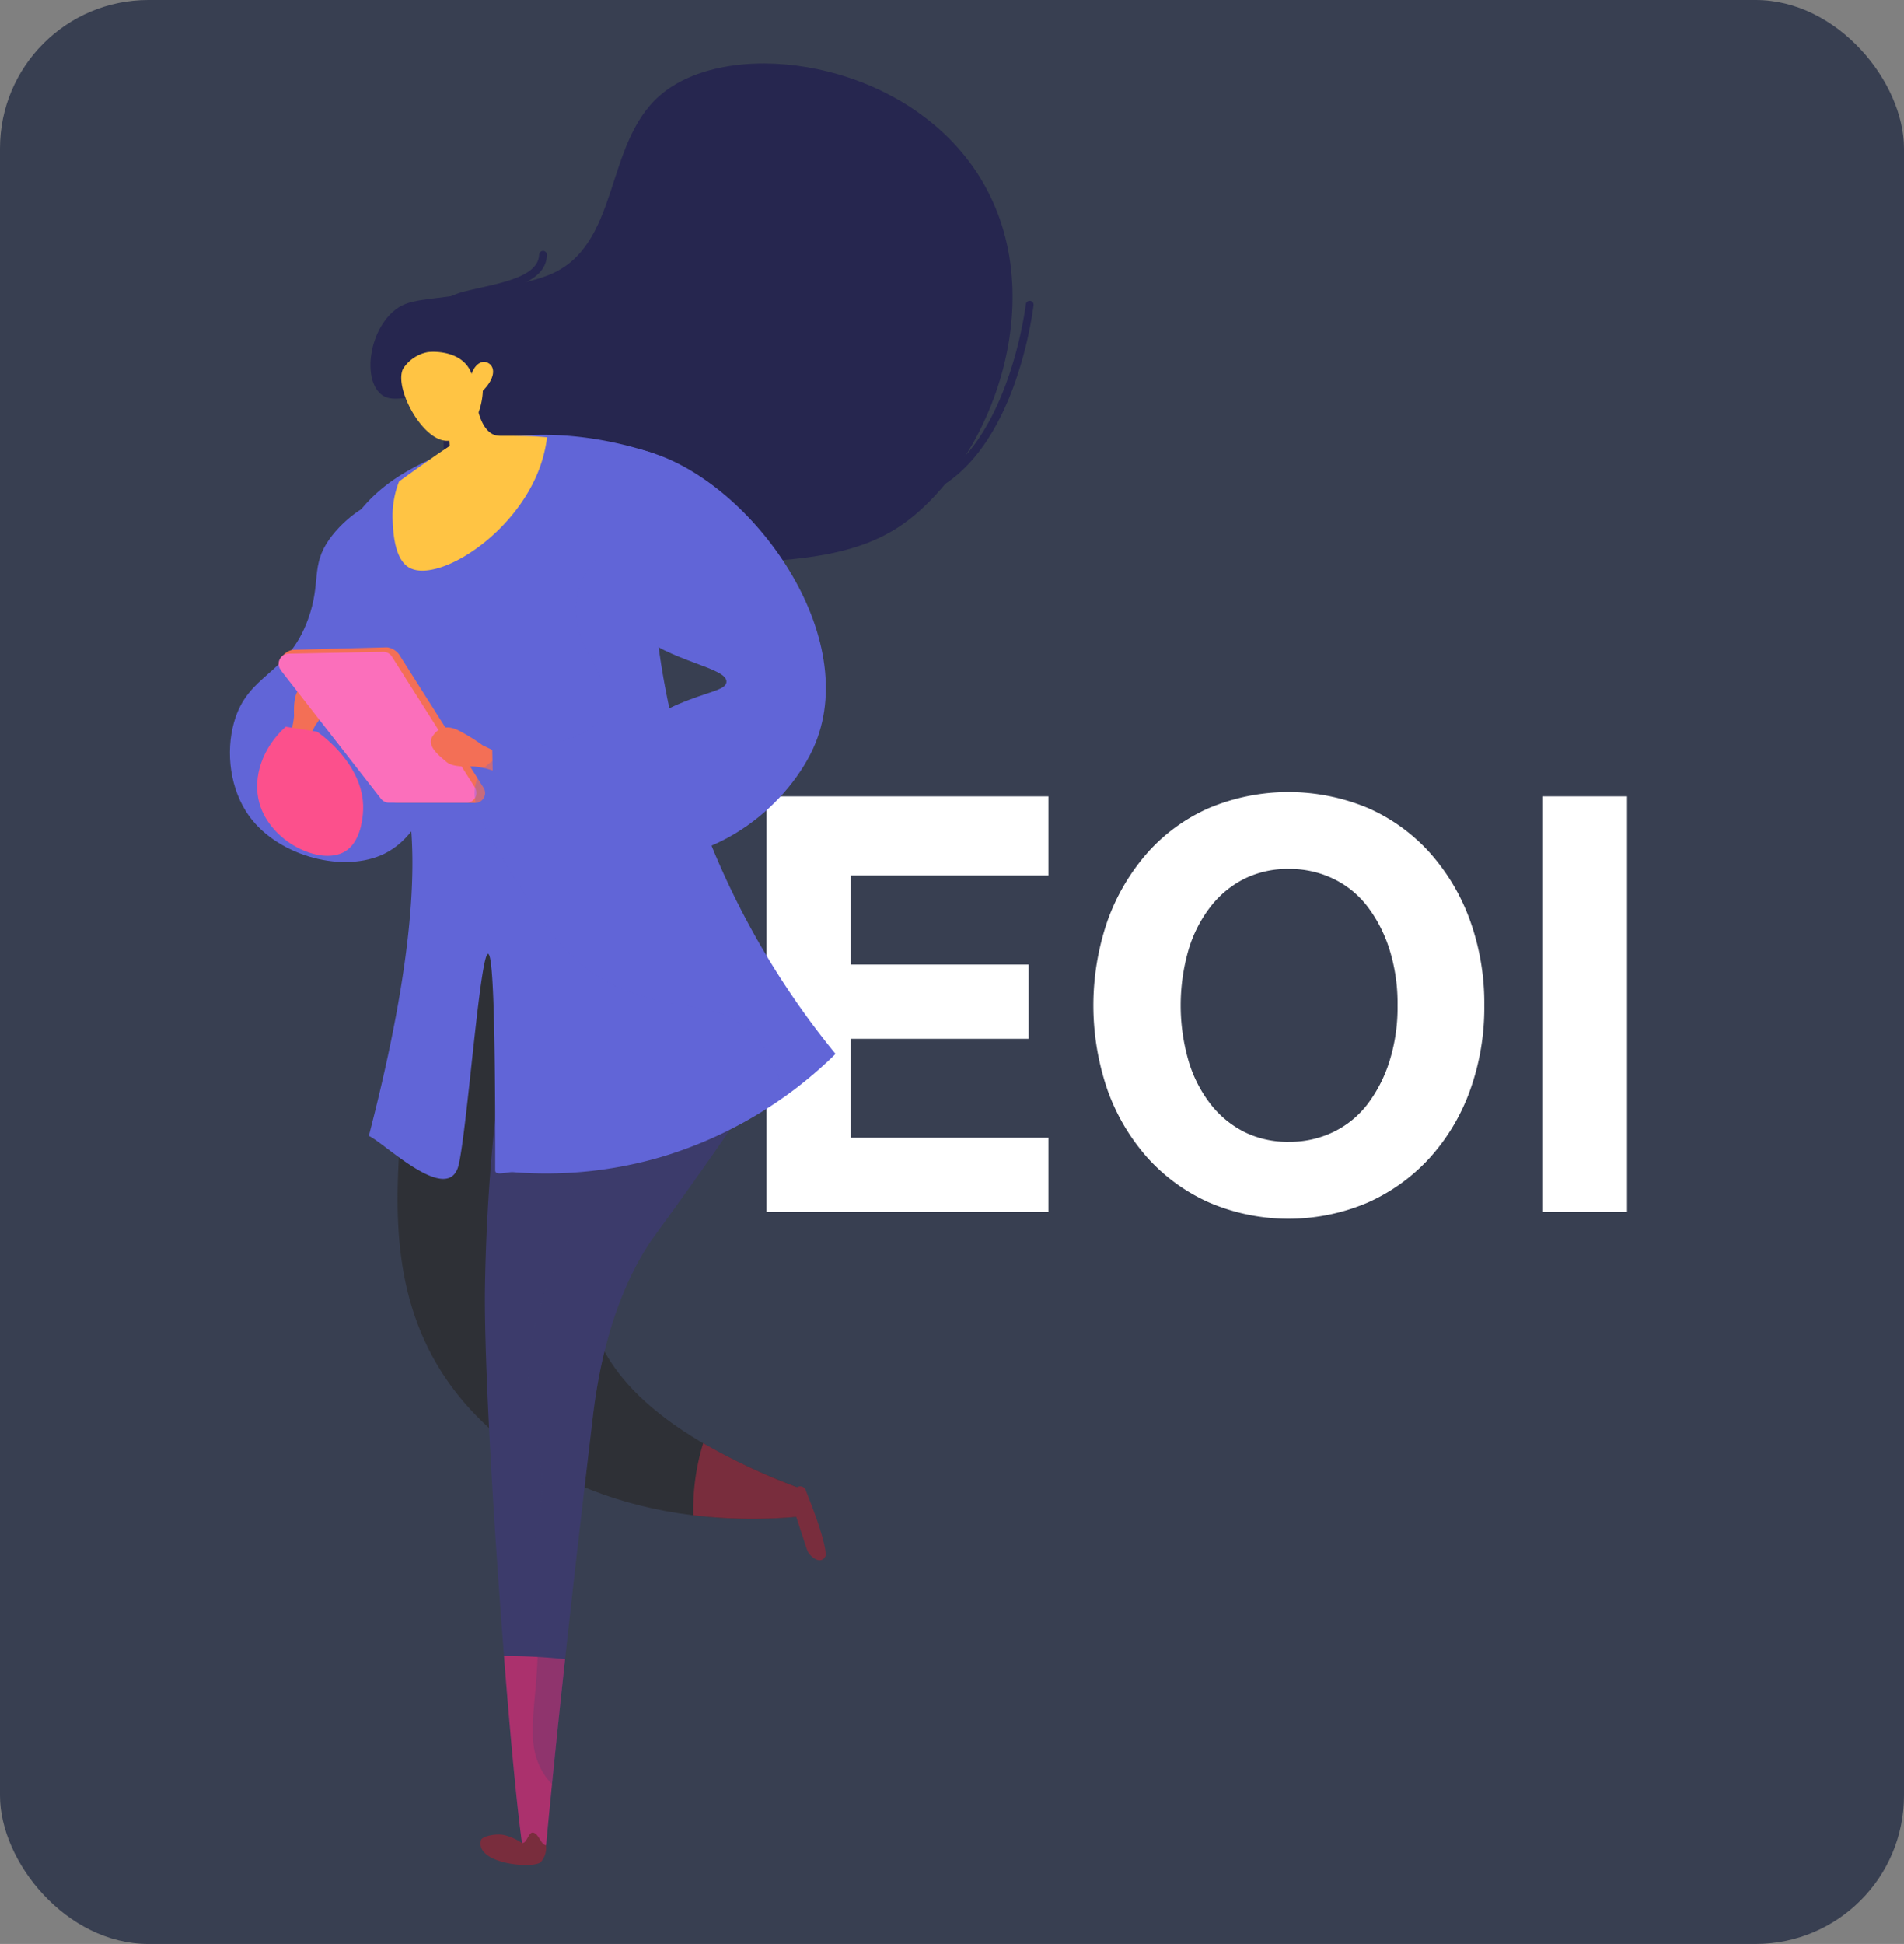 <svg id="eoi" xmlns="http://www.w3.org/2000/svg" xmlns:xlink="http://www.w3.org/1999/xlink" width="385" height="393" viewBox="0 0 385 393">
  <rect x="0" y="0" width="385" height="393" fill="#808080" stroke="none"/>
  <defs>
    <linearGradient id="linear-gradient" x1="-17.915" y1="8.628" x2="-17.895" y2="8.621" gradientUnits="objectBoundingBox">
      <stop offset="0" stop-color="#fc508c"/>
      <stop offset="1" stop-color="#6165d7"/>
    </linearGradient>
    <linearGradient id="linear-gradient-2" x1="-10.244" y1="4.349" x2="-10.257" y2="4.357" gradientUnits="objectBoundingBox">
      <stop offset="0" stop-color="#2e3036"/>
      <stop offset="1" stop-color="#1c2c5a"/>
    </linearGradient>
    <linearGradient id="linear-gradient-3" x1="-14.818" y1="2.696" x2="-14.811" y2="2.694" gradientUnits="objectBoundingBox">
      <stop offset="0" stop-color="#2e3036"/>
      <stop offset="1" stop-color="#2e3036"/>
      <stop offset="1" stop-color="#3c3b6b"/>
    </linearGradient>
    <linearGradient id="linear-gradient-4" x1="-59.368" y1="15.569" x2="-59.376" y2="15.446" gradientUnits="objectBoundingBox">
      <stop offset="0" stop-color="#ab316d"/>
      <stop offset="1" stop-color="#792d3d"/>
    </linearGradient>
    <linearGradient id="linear-gradient-5" x1="-65.284" y1="10.285" x2="-65.294" y2="10.237" xlink:href="#linear-gradient-4"/>
    <linearGradient id="linear-gradient-6" x1="-15.244" y1="2.855" x2="-15.237" y2="2.854" xlink:href="#linear-gradient-3"/>
    <linearGradient id="linear-gradient-7" x1="-90.18" y1="46.032" x2="-89.881" y2="46.032" gradientUnits="objectBoundingBox">
      <stop offset="0" stop-color="#ffc444"/>
      <stop offset="1" stop-color="#f36f56"/>
    </linearGradient>
    <linearGradient id="linear-gradient-8" x1="-8.046" y1="4.296" x2="-8.034" y2="4.293" xlink:href="#linear-gradient"/>
    <linearGradient id="linear-gradient-9" x1="-19.334" y1="18.926" x2="-19.341" y2="18.911" xlink:href="#linear-gradient-7"/>
    <linearGradient id="linear-gradient-10" x1="-20.102" y1="19.451" x2="-20.06" y2="19.451" gradientUnits="objectBoundingBox">
      <stop offset="0" stop-color="#ff9085"/>
      <stop offset="1" stop-color="#fb6fbb"/>
    </linearGradient>
    <linearGradient id="linear-gradient-11" x1="-70.133" y1="63.013" x2="-69.985" y2="63.013" xlink:href="#linear-gradient-7"/>
    <linearGradient id="linear-gradient-12" x1="-39.741" y1="27.875" x2="-39.632" y2="27.661" xlink:href="#linear-gradient-4"/>
    <linearGradient id="linear-gradient-13" x1="-126.537" y1="27.937" x2="-125.278" y2="27.713" xlink:href="#linear-gradient-4"/>
    <linearGradient id="linear-gradient-14" x1="-11.672" y1="5.39" x2="-11.648" y2="5.384" gradientUnits="objectBoundingBox">
      <stop offset="0" stop-color="#aa80f9"/>
      <stop offset="1" stop-color="#6165d7"/>
    </linearGradient>
    <linearGradient id="linear-gradient-15" x1="-26.284" y1="16.501" x2="-26.282" y2="16.539" xlink:href="#linear-gradient-7"/>
    <linearGradient id="linear-gradient-16" x1="-43.427" y1="36.048" x2="-43.431" y2="36.153" xlink:href="#linear-gradient-7"/>
    <linearGradient id="linear-gradient-17" x1="-12.66" y1="7.705" x2="-12.646" y2="7.699" xlink:href="#linear-gradient"/>
    <linearGradient id="linear-gradient-18" x1="-36.493" y1="22.099" x2="-36.529" y2="22.046" xlink:href="#linear-gradient"/>
  </defs>
  <rect id="Rectángulo_157" data-name="Rectángulo 157" width="385" height="393" rx="30" fill="#383f51"/>
  <g id="Grupo_101" data-name="Grupo 101">
    <path id="Trazado_966" data-name="Trazado 966" d="M212,161v16H172v18h36v15H172v20h40v15H155V161Z" fill="#fff"/>
    <path id="Trazado_967" data-name="Trazado 967" d="M300.13,203.25a49.331,49.331,0,0,1-2.92,17.27,40.94,40.94,0,0,1-8.16,13.6,37.73,37.73,0,0,1-12.51,9,40.8,40.8,0,0,1-32,0,37.09,37.09,0,0,1-12.45-9,41.64,41.64,0,0,1-8.09-13.6A52.53,52.53,0,0,1,224,186a42.4,42.4,0,0,1,8.09-13.67,35.889,35.889,0,0,1,12.45-9,41.62,41.62,0,0,1,32,0,36.5,36.5,0,0,1,12.51,9A41.679,41.679,0,0,1,297.21,186a49.29,49.29,0,0,1,2.92,17.25Zm-17.54,0A36.32,36.32,0,0,0,281,192.08a28.71,28.71,0,0,0-4.42-8.72,19.28,19.28,0,0,0-6.94-5.69,20.32,20.32,0,0,0-9-2,19.82,19.82,0,0,0-9.05,2,20.26,20.26,0,0,0-6.86,5.69,26.62,26.62,0,0,0-4.42,8.72,40.48,40.48,0,0,0,0,22.33,26.58,26.58,0,0,0,4.42,8.73,20.26,20.26,0,0,0,6.86,5.69,19.82,19.82,0,0,0,9.05,2,20.32,20.32,0,0,0,9-2,19.28,19.28,0,0,0,6.94-5.69,28.65,28.65,0,0,0,4.42-8.73,36.21,36.21,0,0,0,1.59-11.16Z" fill="#fff"/>
    <path id="Trazado_968" data-name="Trazado 968" d="M329,245H312V161h17Z" fill="#fff"/>
  </g>
  <g id="Grupo_353" data-name="Grupo 353">
    <path id="Trazado_496" data-name="Trazado 496" d="M86.42,81.32c-3.54-2.13-7.06.69-9.65-1.86-3.23-3.18-2.18-11.94,2.54-16.31C82.73,60,86,61.05,97.88,58.8c4.1-.78,9.7-1.84,13-3.16C125.51,49.86,122,29.2,133.45,19.28c13.2-11.43,45.47-7.87,61.64,12.25,18.52,23,7.79,57.65-10.27,72.71-11.38,9.49-26.42,9.62-56.51,9.88s-35-6.33-36.36-8.69C87.14,97.27,92.69,85.11,86.42,81.32Z" fill="#26264f"/>
    <path id="Trazado_497" data-name="Trazado 497" d="M50.46,165.1c-4-5.48-4.82-13-3.16-19,2.8-10.07,10.84-9.43,15-20.95,2.7-7.44.45-10.75,4.34-16.2,2.87-4,8.77-8.76,13-7.65,12.51,3.32,18.15,61.38-1.88,71.28C69.71,176.56,56.54,173.33,50.46,165.1Z" fill="url(#linear-gradient)"/>
    <path id="Trazado_498" data-name="Trazado 498" d="M97.36,180.26c-12.77,3.85-14.77,28.61-16,43.84-1.38,17.16-2.93,36.27,8,53.39,13.8,21.53,42.38,32.07,72.75,29.05l-.95-5.88c-31.16-11.89-39.67-25.26-41.82-35.09-4.56-20.91,17.79-34.34,12-57C127,191.47,108.67,176.84,97.36,180.26Z" fill="url(#linear-gradient-2)"/>
    <g id="Grupo_152" data-name="Grupo 152">
      <path id="Trazado_499" data-name="Trazado 499" d="M141.79,196.71c-6.93-10.22-13.69-20.55-20.46-30.88a17,17,0,0,1-2.47-6.85,47.44,47.44,0,0,0-7.64,7.68,382.7,382.7,0,0,0-13.15,93.2c-.41,23.56,4.92,94.81,7.49,112.71.94.2,1.28-2.25,2.24-2.07,1.18.22,1.48,2.36,2.63,2.56,3.42-36.16,7.34-68.8,9.32-85.57.67-5.69,2.65-22.77,11.79-36.52.15-.22,13.68-18.71,18.34-26.1,1.56-2.46,3.5-5.65,5.71-9.92C150.35,209.44,146.15,203.14,141.79,196.71Z" fill="url(#linear-gradient-3)"/>
      <path id="Trazado_500" data-name="Trazado 500" d="M110.67,353.46c-.53-1.23-3.45,1.85-6.17,5.1l1,14A11.5,11.5,0,0,0,102,371c-1.65-.38-4.5.21-4.73,1-1.35,4.87,10.8,5.93,12.13,4.4a4.32,4.32,0,0,0,1-3.32c-1.23-7-1.06-11.77-.48-15.06C110.35,355.7,111,354.13,110.67,353.46Z" fill="url(#linear-gradient-4)"/>
      <path id="Trazado_501" data-name="Trazado 501" d="M105.55,372.58c1,.19,1.29-2.26,2.25-2.08,1.18.23,1.48,2.36,2.62,2.56,1.25-13.22,2.57-26,3.84-37.63a115.829,115.829,0,0,0-12.35-.65C103.21,351.37,104.58,365.8,105.55,372.58Z" fill="url(#linear-gradient-5)"/>
      <path id="Trazado_502" data-name="Trazado 502" d="M141.79,196.71c-6.93-10.22-13.68-20.55-20.46-30.88a17,17,0,0,1-2.47-6.85,47.839,47.839,0,0,0-7.64,7.68A381.834,381.834,0,0,0,99.65,231.2c7.08-.41,13.83,3.75,15.81,8.72,4.12,10.29-8.85,18.34-8.72,39.9.07,11.81,4.3,14.78,2.37,25.62a62.771,62.771,0,0,0-1.28,17.4c.27,3.7.57,2.9.8,6.25.64,9.55-1.63,18.33-.65,24.29a14.25,14.25,0,0,0,1.37,4.18,13.68,13.68,0,0,0,2.28,3.16c3.1-31.13,6.37-58.39,8.12-73.23.68-5.69,2.66-22.76,11.8-36.51.14-.22,13.67-18.72,18.34-26.11,1.55-2.46,3.5-5.65,5.7-9.92C150.35,209.44,146.15,203.14,141.79,196.71Z" opacity="0.25" fill="url(#linear-gradient-6)"/>
    </g>
    <path id="Trazado_503" data-name="Trazado 503" d="M62.78,148.63l.93-1.93a37.309,37.309,0,0,0,3.17-5.06c.91-2,.71-3.69-1.17-5s-3.68.86-5.25,2.69c-1,1.12-1.07,3.46-1,5.35a15.23,15.23,0,0,1-.88,4Z" fill="url(#linear-gradient-7)"/>
    <path id="Trazado_504" data-name="Trazado 504" d="M70.07,107.36a31.94,31.94,0,0,0-3.38,19.43c1.48,10.83,8,18.14,9.61,20.1,7.55,9.22,11.85,30.45-1.72,82.74C77.7,231,90.81,244,92.77,235.4c2.67-11.74,7.5-90.3,7.36,1.2,0,1.2,2.43.26,3.68.36a82.86,82.86,0,0,0,30.4-3.22,84.75,84.75,0,0,0,34.73-20.68,165.479,165.479,0,0,1-24.53-40.77,168.88,168.88,0,0,1-12.07-80.57c-6.42-2.16-26.47-8-45.54,1.23C82,95.25,74.66,99,70.07,107.36Z" fill="url(#linear-gradient-8)"/>
    <g id="Grupo_153" data-name="Grupo 153">
      <path id="Trazado_505" data-name="Trazado 505" d="M56.79,135l22,26.54a2.08,2.08,0,0,0,1.62.78H96a2,2,0,0,0,1.73-3.14L81,132.77a3.64,3.64,0,0,0-2.73-1.91l-18.87.5C57.72,131.39,55.75,133.64,56.79,135Z" fill="url(#linear-gradient-9)"/>
      <path id="Trazado_506" data-name="Trazado 506" d="M56.78,135.5l20.26,26a2.06,2.06,0,0,0,1.61.78H94.27A2,2,0,0,0,96,159.15L79.27,132.77a2.05,2.05,0,0,0-1.76-1l-19.15.37a2.05,2.05,0,0,0-1.58,3.31Z" fill="url(#linear-gradient-10)"/>
    </g>
    <path id="Trazado_507" data-name="Trazado 507" d="M99.54,151.61l-1.93-.92a36.331,36.331,0,0,0-5.09-3.12c-2-.9-3.7-.68-5,1.21s.89,3.67,2.73,5.23c1.13,1,3.47,1,5.37.93a15.27,15.27,0,0,1,4,.85Z" fill="url(#linear-gradient-11)"/>
    <path id="Trazado_508" data-name="Trazado 508" d="M161.19,300.66a128.32,128.32,0,0,1-19-8.9,45.85,45.85,0,0,0-2,14.57,99.8,99.8,0,0,0,22,.21Z" fill="url(#linear-gradient-12)"/>
    <path id="Trazado_509" data-name="Trazado 509" d="M160.51,301.84l.68-1.18a1.2,1.2,0,0,1,1.65.4,1.37,1.37,0,0,1,.15.38c.58,1.52,3.86,9.43,4,13-.86,2.15-3.3.33-3.8-1.13s-2.25-6.87-2.25-6.87Z" fill="url(#linear-gradient-13)"/>
    <path id="Trazado_510" data-name="Trazado 510" d="M144.41,172.29a167.37,167.37,0,0,1-12.78-67.12c-5.94,2.91-13.5,7.83-15,15.4-2,10,8.3,16.52,5.33,23.59-3.66,8.72-21.63,4.35-25.4,13.21-2.07,4.9,1.53,10.66,7.62,20.37,5.38,8.6,9.91,16.31,19,20.95,13,6.68,20.5,2.85,28.06,9.48,4.11,3.61,6.26,8.56,7.33,13.58a88.077,88.077,0,0,0,10.38-8.7,165.419,165.419,0,0,1-24.54-40.76Z" opacity="0.3" fill="url(#linear-gradient-14)"/>
    <g id="Grupo_154" data-name="Grupo 154">
      <path id="Trazado_511" data-name="Trazado 511" d="M95.88,75.71c0,1.68.06,10.72,4.08,12.21.87.32,1.58.12,5.47.22,2.22,0,4,.17,5.19.26a28.14,28.14,0,0,1-1.41,5.93c-5,14.06-21.17,23.83-26.65,20.31-2.86-1.83-3.08-7.33-3.17-9.61a19.09,19.09,0,0,1,1.3-7.69q3-2.19,6.15-4.38c1.38-1,2.74-1.89,4.1-2.81-.1-1.73-.19-3.46-.28-5.19Z" fill="url(#linear-gradient-15)"/>
      <path id="Trazado_512" data-name="Trazado 512" d="M97.63,79s0,7.44-5.92,9.86C86.4,91.07,79.42,78.58,81.52,74.53a7.63,7.63,0,0,1,4.84-3.31c1.42-.25,7.36-.29,9,4.37.5-1.47,1.5-2.43,2.52-2.44a2,2,0,0,1,1,.34C100.29,74.46,99.91,76.73,97.63,79Z" fill="url(#linear-gradient-16)"/>
    </g>
    <path id="Trazado_513" data-name="Trazado 513" d="M119.62,92.39c5.43-1.36,5.46-3.12,12.72-.68,20.87,7,42.95,38.51,31.54,60.74-6.35,12.37-21.56,23.52-38.33,21-13.66-2.1-21.67-12.26-23.71-15l-2.37-9.48c8.9,5,15.16,5,19.36,3.95,7.15-1.86,8.73-7,20.55-11.46,4.6-1.75,7.36-2.11,7.51-3.56.29-3-11.28-4-18.58-10.27C123,123,117.69,113.64,119.62,92.39Z" fill="url(#linear-gradient-17)"/>
    <path id="Trazado_514" data-name="Trazado 514" d="M57.77,146.92l6.33,1c.78.53,10.17,7.13,9.28,16.6-.11,1.23-.55,5.89-3.75,7.7-4.94,2.8-15-2-17.19-9.88C51,157.05,53.15,151.07,57.77,146.92Z" fill="url(#linear-gradient-18)"/>
    <path id="Trazado_515" data-name="Trazado 515" d="M186.92,99.9a.79.79,0,0,1-.78-.8.78.78,0,0,1,.49-.73c17.18-6.86,20.76-36.55,20.8-36.85a.79.79,0,1,1,1.57.18A81,81,0,0,1,205,78c-4.13,11.32-10.28,18.88-17.78,21.88a.73.73,0,0,1-.3.02Z" fill="#26264f"/>
    <path id="Trazado_516" data-name="Trazado 516" d="M86.32,66.7a.67.67,0,0,1-.24,0,.78.78,0,0,1-.5-1c.06-.21,1.73-5.11,8.38-6.78,1-.24,2-.47,3.05-.71,5.56-1.24,11.86-2.64,12-6.72a.81.81,0,0,1,.81-.76.79.79,0,0,1,.77.81c-.16,5.31-7.1,6.85-13.21,8.21-1,.23-2.06.46-3,.7-5.77,1.45-7.21,5.57-7.27,5.74a.79.79,0,0,1-.79.51Z" fill="#26264f"/>
  </g>
</svg>
